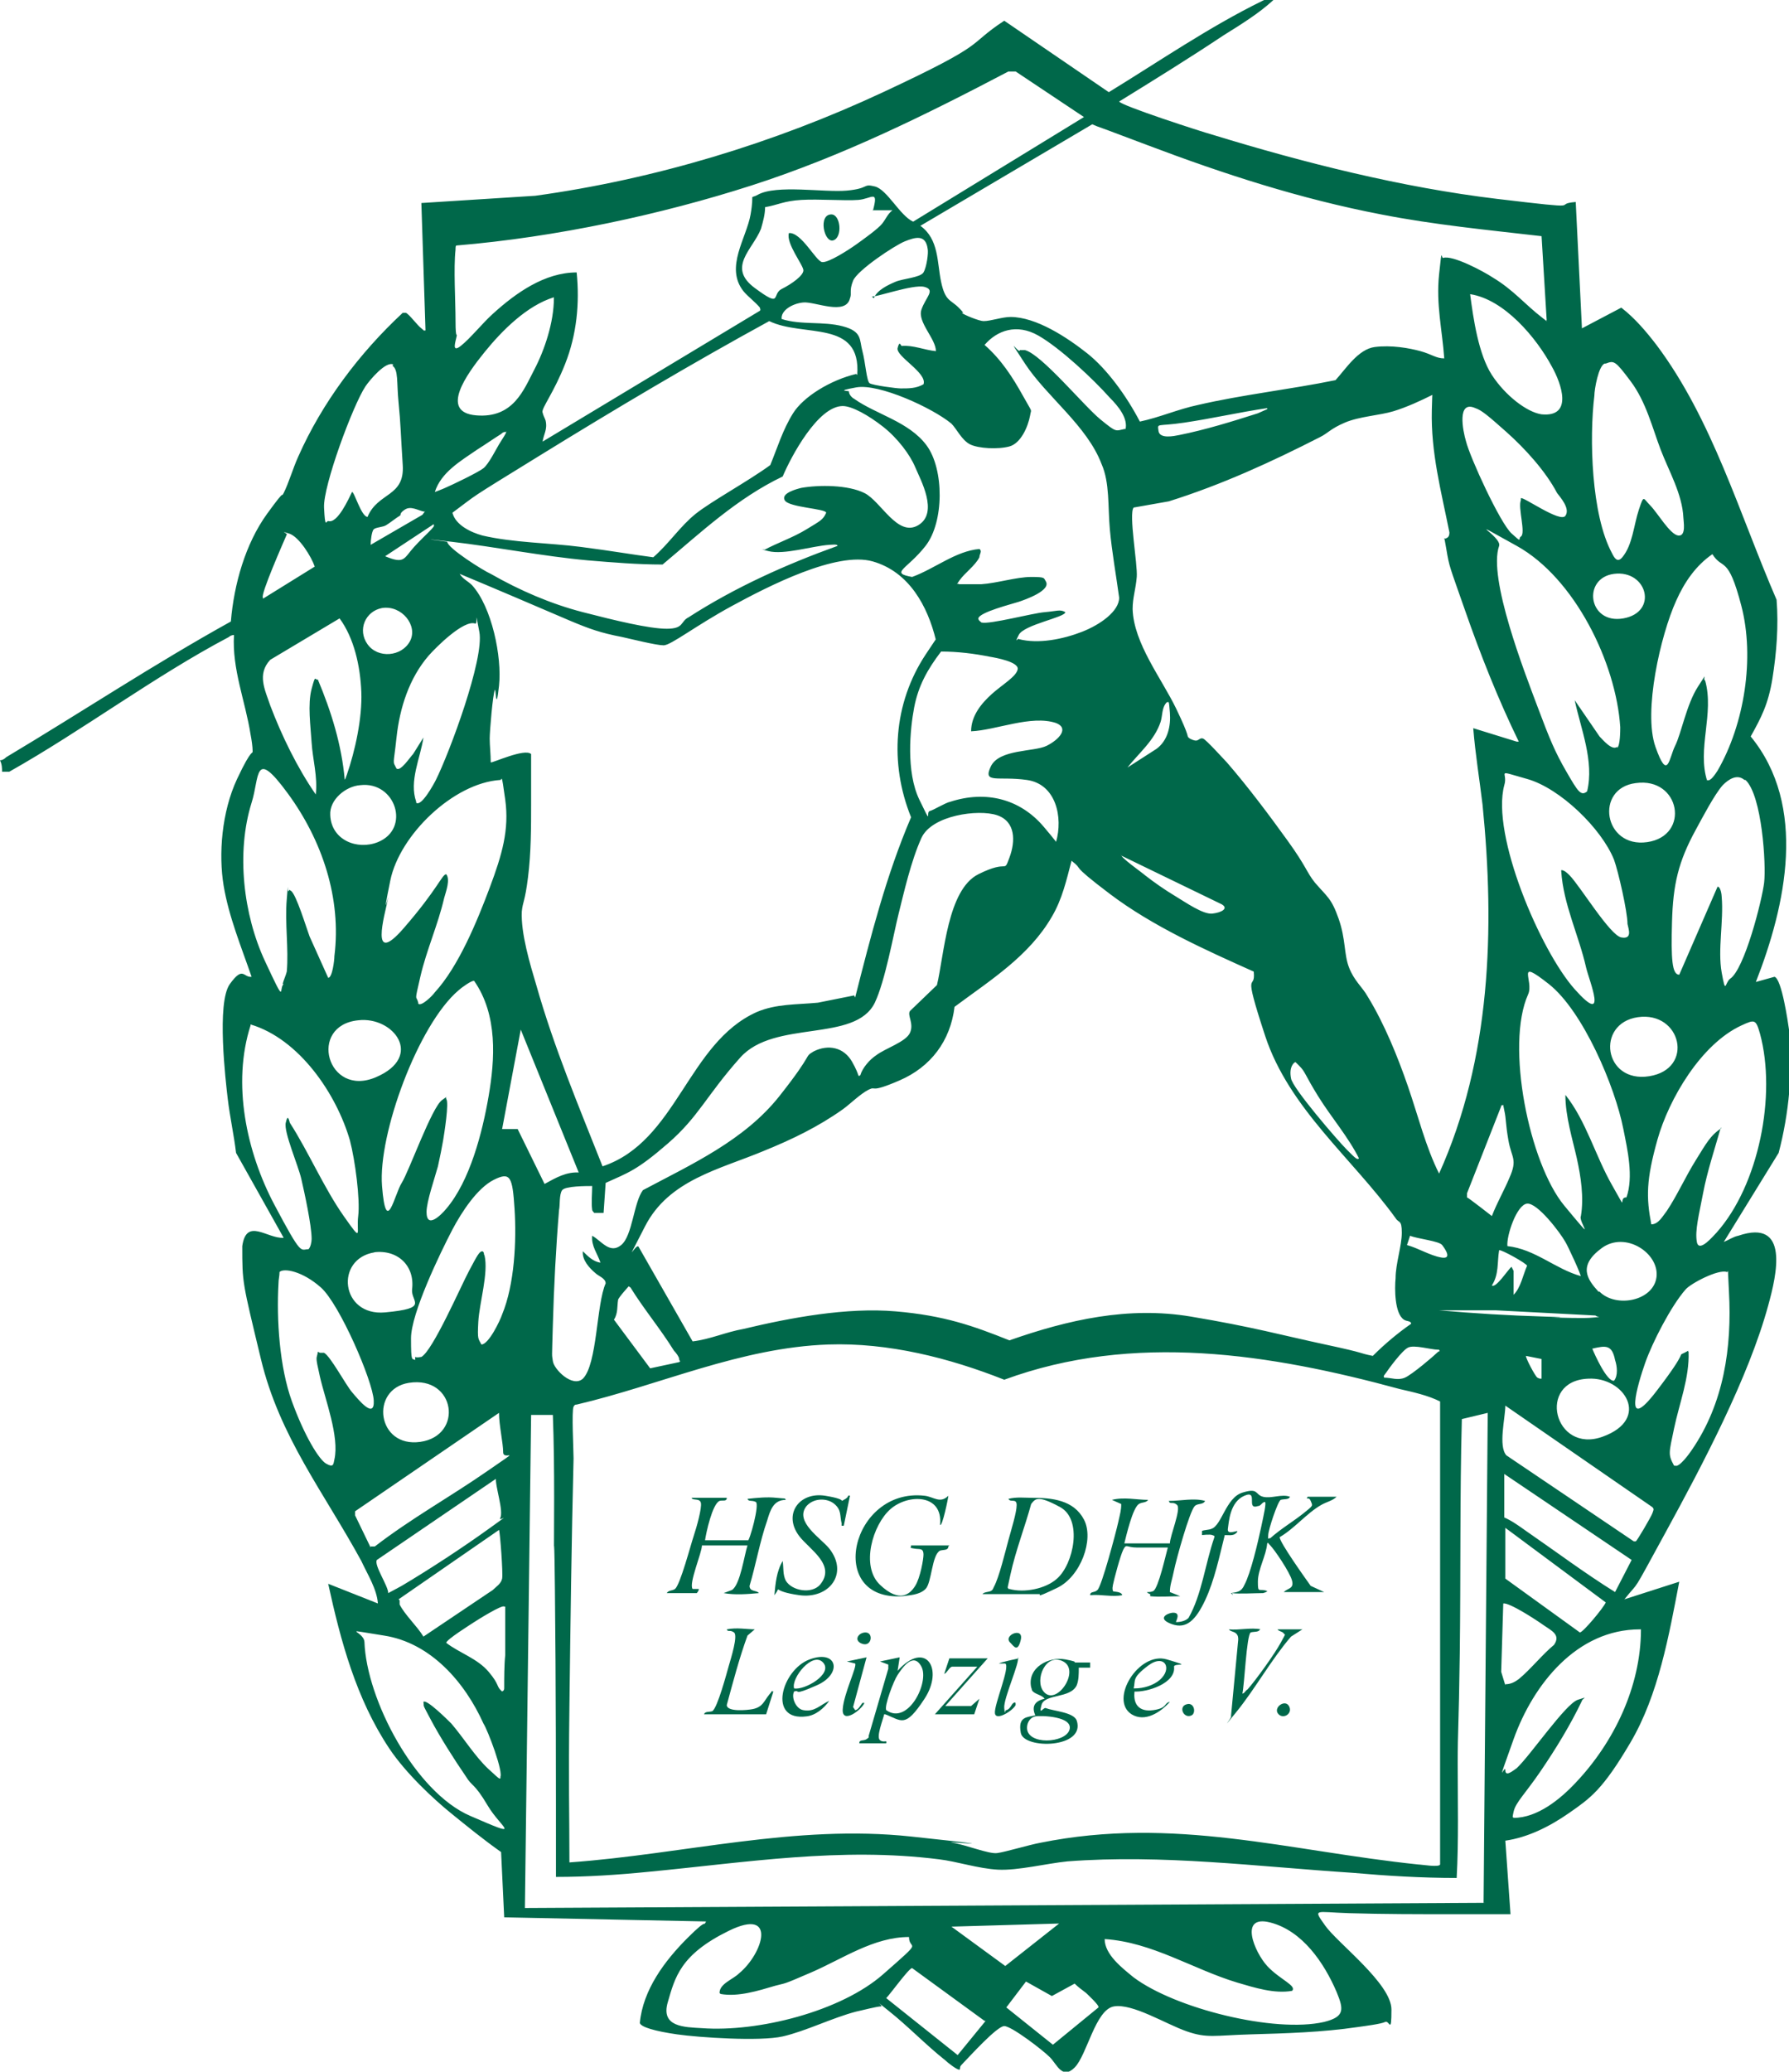 <?xml version="1.0" encoding="UTF-8"?>
<svg xmlns="http://www.w3.org/2000/svg" id="Ebene_1" version="1.1" viewBox="0 0 172.8 200">
  <!-- Generator: Adobe Illustrator 29.0.0, SVG Export Plug-In . SVG Version: 2.1.0 Build 186)  -->
  <defs>
    <style>
      .st0 {
        fill: #00684a;
      }
    </style>
  </defs>
  <path class="st0" d="M123,0c-1.4,1.3-3.2,2.4-4.8,3.4-3.3,2.2-6.7,4.3-10.1,6.4.2.4,7.9,2.9,9,3.2,8.8,2.7,18.3,5.1,27.5,6.2s5.1.5,7.6.3l.6,12.2,3.8-2c1.3,1,2.4,2.3,3.4,3.6,5.4,7.2,8,16.3,11.6,24.6.2,2.5,0,5.1-.4,7.6s-1.1,3.8-2.1,5.6c5.5,6.7,3.4,16.3.5,23.7l1.8-.5c.7.2,1.3,4.4,1.4,5.1.4,3.9,0,8.1-1,11.9l-5.3,8.6c.5-.2.9-.5,1.4-.6,5-1.7,3.7,3.8,2.9,6.7-1.9,7-6.4,15.5-9.9,21.9s-2.4,4.5-4,6.5l5.3-1.7c-1,5.2-2,10.9-4.7,15.5s-3.9,5.4-5.9,6.8-4.1,2.4-6.2,2.7l.5,7.1c-1.9,0-3.7,0-5.6,0-3.3,0-6.7,0-10-.1s-3.5-.5-2.3,1.2,6.4,5.6,6.4,8.1-.2,1-.6,1.2-2,.4-2.7.5c-3.4.5-6.8.6-10.3.7s-4.2.4-6.2-.3-5.2-2.7-7-2.4-2.6,4.7-3.8,5.9-1.7-.3-2.4-1-3.7-3-4.4-3-3.4,3-3.9,3.5-.3.4-.4.7c-.2.1-1.2-.7-1.4-.9-1.9-1.5-3.6-3.3-5.5-4.8s-.4-.4-.7-.4c-.4,0-1.9.4-2.4.5-2.3.6-4.9,1.9-7.1,2.4s-8.1.1-10.2-.2-3.5-.7-3.6-1.1c.3-3.2,2.4-6,4.6-8.2s1.4-.9,1.8-1.6l-19.5-.4-.3-6.3c-1.7-1.2-3.3-2.5-4.9-3.8s-4.3-3.8-5.9-6.2c-3.2-4.8-4.7-10.4-5.9-15.9l4.8,1.9c-.1-1.4-1-2.8-1.6-4.1-3.6-6.6-7.9-12-9.7-19.5s-1.8-7.3-1.8-10.9c.4-2.8,2.4-.7,4-.8l-4.6-8.2c-.2-1.7-.6-3.5-.8-5.2s-1.1-9.3.2-11.1,1.3-.6,2.1-.7c-1-2.9-2.2-5.8-2.7-8.8s-.2-7.1,1.3-10.3,1.5-2.3,1.5-2.7-.1-1.1-.2-1.6c-.5-3.2-1.8-6.3-1.6-9.6-.2,0-.4.1-.5.2-7.2,3.8-14.1,9-21.2,13H.2c0-.3,0-.7-.2-1.1.2,0,.4-.1.6-.3,7.2-4.3,14.3-9,21.7-13.1.3-3.6,1.4-7.5,3.5-10.4s1.2-1.3,1.6-2c.5-1,.9-2.4,1.4-3.5,2.3-5.2,5.9-10,10.1-13.9.1,0,.2,0,.3,0,.3.1,1.1,1.2,1.5,1.5s.1.2.4.2l-.4-12.3,11-.7c11.6-1.6,23.1-5.1,33.6-10s7.9-4.4,11.7-6.9l10.1,6.9c4.9-3,9.7-6.3,14.8-8.8s.6-.3,1-.4ZM52.3,42.7l21.1-12.7c.1-.1,0-.2,0-.3-.4-.5-1.2-1.1-1.6-1.6-1.8-2.3.3-5.1.7-7.4s-.2-1.4.7-1.9c1.8-1,6.4-.2,8.6-.4s1.5-.7,2.7-.4,2.4,2.8,3.7,3.4l16.5-10.1-6.6-4.4h-.7c-8,4.2-16.1,8.2-24.8,11s-18.9,5-28.5,5.8c-.1,0-.1.2-.1.4-.2,1.8,0,4.9,0,6.9s.2,1,.1,1.5-.5,1.6.4.9,2.1-2.2,3.1-3.1c2.2-2,5-4,8.1-4,.3,3,0,6-1.1,8.8s-2.3,4.3-2.2,4.7.2.5.3.8c.2.9-.2,1.3-.3,2.1ZM149.4,31l-.5-8.2c-5.2-.6-10.4-1.1-15.5-2.1-7.8-1.5-15.2-3.9-22.6-6.7s-3.6-1.3-5.3-2l-16.6,9.8c1.8,1.3,1.6,3.5,2,5.4s.9,1.7,1.7,2.5.2.4.3.5c.2.2,1.7.8,2.1.8.7,0,1.8-.4,2.6-.4,2.5,0,5.5,2,7.4,3.5s3.8,4.1,5.1,6.6c1.9-.4,3.7-1.2,5.6-1.6,4.3-1,8.9-1.5,13.3-2.4,1-1.1,2.2-3,3.8-3.2s3.3.1,4.4.4,1.5.7,2.3.7c-.2-2.8-.8-5.2-.5-8.1s.2-1.5.4-1.6c.9-.3,3.9,1.3,4.8,1.9,2,1.2,3.1,2.6,4.8,3.9s.1.2.4.2ZM84.3,20.4c.6-2.2-.1-1.2-1.4-1.1s-3.8-.1-5.5,0-2.3.5-3.5.7c0,.7-.2,1.4-.4,2.1-.8,2-3.3,3.7-.6,5.7s1.6.6,2.6.1,2.1-1.3,2.1-1.8-1.7-2.6-1.4-3.6c1.2-.1,2.6,2.7,3.2,2.8s2.6-1.2,3.3-1.7,2.1-1.5,2.5-2,.5-.9,1-1.3h-1.9ZM84.4,28.8c.3-.8,1.4-1.3,2.1-1.6s2.4-.4,2.7-.9.5-1.9.4-2.3c-.2-1.4-1.2-1.1-2.2-.7s-4.6,2.8-5,3.8-.1,1.2-.3,1.7c-.4,1.7-3.4.3-4.5.4s-2.2.8-2.1,1.6c1.9.6,4,.2,5.9.7s1.6,1.3,1.9,2.4.4,2.9.7,3.1,2.6.5,3,.5c.8,0,1.5,0,2.2-.4.4-1.1-2.7-2.7-2.5-3.5s.3-.2.4-.2c1.1-.1,2.2.4,3.3.5,0-1.2-1.8-2.8-1.4-4s1.4-1.9.3-2.2-4.9,1.1-5.1.9ZM142,28.4c.3,2.3.8,5.8,2.1,7.8s3.4,3.6,4.8,3.8c3.1.3,1.9-3,1-4.6-1.5-2.8-4.6-6.5-7.9-7ZM53.5,28.7c-2.6.8-5,3.2-6.7,5.3s-4.4,5.8-.8,6.1,4.6-2.5,5.6-4.4,1.9-4.6,1.9-6.9ZM82.8,36.2c.4-5.4-5.2-3.6-8.5-5.2-7.5,4.1-14.9,8.5-22.2,13s-5.7,3.5-8.4,5.5c.3,1.2,1.8,1.9,2.9,2.2,3,.7,6.4.7,9.5,1.1s4.7.7,7,1c1.5-1.3,2.6-3,4.1-4.2s5-3.1,7.2-4.7c.7-1.7,1.2-3.4,2.2-5s3.6-3.2,6.1-3.8ZM108.7,41.5c.3-1.1-.7-2.3-1.5-3.1-1.6-1.8-4.8-4.8-6.9-6s-4-.5-5.2.9c1.6,1.4,2.7,3.1,3.7,4.9s.8,1.2.7,1.9c-.2,1.1-.9,2.7-2,3s-3,.2-3.8-.2-1.3-1.5-1.8-2c-1.8-1.5-7-3.9-9.2-3.5s-.6.3-.7.4c0,.3.3.6.5.7,2.1,1.5,5.3,2.2,7,4.5s1.7,7.4-.1,9.7-3.5,2.6-1.3,3c2.2-.8,4.2-2.5,6.5-2.7.3.2,0,.5,0,.8-.4.8-1.4,1.5-1.9,2.2s-.1.2-.1.4c.7,0,1.4,0,2.2,0,1.5-.1,3.4-.7,4.8-.7s1.2.1,1.4.4c.6.9-2,1.8-2.6,2s-3.8,1-3.9,1.6c0,.2.2.3.3.4.8.2,4.9-.9,6.1-1s1.5-.3,2,0c0,.5-4,1.2-4.5,2.2s0,.2,0,.4c1.9.5,4.3,0,6.1-.7s3.6-2,3.6-3.3c-.3-2.2-.7-4.4-.9-6.6s0-4.5-.8-6.3c-1.4-3.7-5.3-6.5-7.4-9.7s-.5-.8-.5-1.3c.2,0,.3,0,.5,0,1.6.4,5.7,5.4,7.3,6.7s1.4,1.1,2.4.9ZM155,35.1c-.6.2-1,2.5-1,3.1-.5,4.1-.3,11.5,1.7,15.2.2.4.5,1,1,.4,1-1.2,1.1-3.1,1.6-4.6s.4-1.1,1.1-.4,1.9,2.8,2.7,2.9.5-1.4.5-1.7c-.1-2.3-1.4-4.5-2.2-6.6s-1.4-4.6-2.9-6.6-1.6-2-2.4-1.7ZM38,35.2c-.7-.4-2.3,1.5-2.7,2.1-1.2,1.8-4.1,9.6-4,11.7s.2,1.3.4,1.3c.9.3,2-2.2,2.3-2.8.2-.1.9,2.4,1.5,2.4,1-2.4,3.6-1.9,3.4-5s-.2-4-.4-6,0-3.2-.6-3.6ZM146.7,71.6c-2-4.1-3.7-8.4-5.2-12.7s-1.5-4.1-1.8-5.9-.2-.8-.2-.9c0-.2.5,0,.5-.7-.8-4-1.8-7.7-1.7-11.8s.2-1,.1-1.5c-1.2.6-2.5,1.2-3.8,1.6s-3.3.5-4.7,1.1-1.6,1-2.4,1.4c-4.7,2.4-9.5,4.6-14.6,6.2l-3.4.6c-.5.6.4,5.5.3,6.7s-.4,2-.4,3.1c.1,3.3,2.8,6.7,4.2,9.6s1,2.6,1.2,2.8.6.3.7.3c.3,0,.4-.3.7-.2s2,2,2.3,2.3c2,2.3,4.1,5.1,5.9,7.6s1.8,3,2.6,4c1.2,1.4,1.6,1.5,2.3,3.5s.5,3.4,1,4.7,1.3,1.9,1.8,2.8c1.6,2.6,2.9,5.8,3.9,8.7s1.7,5.8,3,8.4c5-11.1,5.4-23.6,4.2-35.6-.3-2.5-.7-4.9-.9-7.4l4.2,1.3ZM146.9,48.1c.2-.2,3.8,2.4,4.3,1.7s-.5-1.8-.8-2.2c-1.1-2.1-3.1-4.3-4.9-5.9s-2.4-2.1-3-2.3c-1.8-.8-1.2,2.2-.9,3.2.4,1.6,3.3,7.9,4.4,8.9s.6.5.9.3c.5-.3-.3-2.8,0-3.5ZM73.8,53.1c1.3-.7,2.8-1.2,4.1-2s1.6-.9,1.9-1.6c0-.4-3.6-.5-4-1.2s1.2-1.1,1.6-1.2c1.7-.3,4.5-.3,6.1.5s3.2,4.3,5.2,3.1.2-4.4-.3-5.6-1.7-2.8-3.1-3.9-3-2-3.9-2c-2.4,0-5,4.9-5.8,6.8-4.4,2.1-7.9,5.4-11.6,8.5-2.4,0-4.8-.2-7.2-.4-4.4-.4-8.9-1.3-13.2-1.8s-.4,0-.4,0c0,.6,3.5,2.8,4.2,3.1,2.8,1.6,5.8,2.9,8.9,3.7s6.4,1.6,8.1,1.6,1.3-.7,2.1-1.1c4.5-2.9,9.4-5.1,14.4-6.9,0-.2-.6-.1-.8-.1-1.6.1-4.4,1-5.9.6s-.3,0-.3-.2ZM122.4,39.4c-2.7.4-5.3,1-8,1.4s-2.6,0-2.5.8,1.5.5,2,.4c2.5-.5,5.1-1.3,7.6-2.1l.9-.4ZM48.9,41.7c-.2,0-.3,0-.5.2-.8.5-1.5,1-2.3,1.5-1.6,1.1-3.5,2.2-4.1,4.1,0,0,.8-.3,1-.4.7-.3,3.2-1.5,3.7-1.9s1.2-1.8,1.5-2.3.8-1.2.7-1.3ZM41,49.4c-.6-.1-1.3-.6-1.9-.2s-.3.5-.5.6-1.1.8-1.3.9c-.3.2-1,.2-1.2.4s-.3,1.1-.3,1.5l5-2.9.3-.4ZM41.9,50.6l-4.7,3.1c1.9.8,1.8.2,2.8-.9s2.1-2,1.9-2.1ZM25.4,57.8l5-3.1c-.3-.9-1.5-2.9-2.5-3.2s-.1,0-.2.1c-.3.7-2.6,5.9-2.3,6.1ZM156.2,72.2c.3-.2.3-1.7.3-2-.4-6.2-4.4-14.4-10-17.5s-1.4-.9-1.7,0c-1.1,3.1,2.5,12.3,3.7,15.5s1.7,4.4,2.8,6.3,1.4,2.4,2,1.9c.7-2.9-.6-6-1.2-8.8l2.4,3.5c.3.3,1.2,1.4,1.7,1ZM164.9,75.3c.3.2.8-.6,1-.9,2.6-4.5,3.6-10.9,2.3-15.9s-1.8-3.4-2.8-5c-1.6,1.1-2.7,2.7-3.5,4.5-1.5,3.3-3.2,10.7-2,14.1s1.3,1.1,1.9-.1,1.1-4,2.2-5.7.4-.7.7-.6c.9,3.2-.8,6.6.2,9.7ZM82.6,96.3c1.5-5.9,3-11.8,5.4-17.4-2.1-5.2-1.7-11,1.4-15.7s1-1.1,1-1.4c-.8-3.3-2.6-6.6-6.1-7.6s-10.1,2.4-13.6,4.3-5.9,3.8-6.6,3.8-3.1-.6-4-.8c-2.1-.4-3.2-.8-5.1-1.6-3.5-1.5-7-3-10.6-4.5.3.5.8.7,1.2,1.1,1.9,2.1,2.9,6.9,2.6,9.7s-.3.2-.4.4c-.2.4-.5,4-.5,4.7s.1,1.5.1,2.3c.1.1,3.3-1.4,3.9-.8v4.7c0,2.4,0,4.8-.3,7.2s-.5,2.3-.6,3.3c-.1,2.1.8,5.1,1.4,7.1,1.7,6,4.1,11.7,6.4,17.5,7.2-2.4,8.2-11.9,14.9-14.9,1.9-.8,3.8-.7,5.9-.9l3.5-.7ZM155.9,55.4c-3.1.4-2.5,4.9.9,4.3s2.3-4.7-.9-4.3ZM36.9,58.7c-1.6.3-2.4,2.1-1.4,3.5s3.3,1.2,4.1-.3-.8-3.5-2.7-3.2ZM33.2,75.3c.2,0,.2-.3.3-.5.8-2.3,1.5-5.5,1.4-8s-.7-5.2-2.1-7.1l-6.7,4c-1.3,1.4-.5,2.9,0,4.4,1.1,2.9,2.6,6,4.4,8.6.2-1.7-.3-3.4-.4-5s-.4-3.7,0-5.2.3-.8.6-.9c1.3,3.1,2.3,6.3,2.6,9.7ZM40.2,77.5c.5.4,1.7-1.8,1.9-2.2,1.3-2.6,4.7-11.7,4.2-14.3s-.1-.7-.4-.8c-1.1-.4-3.8,2.3-4.5,3.1-1.9,2.2-2.8,5.1-3.1,7.9s-.4,2.2,0,3c.4.3,1.3-1.1,1.6-1.4l1-1.6c-.3,2-1.4,4.2-.7,6.2ZM93.8,70.6c0-1.5,1-2.7,2-3.6s2.4-1.7,2.5-2.4-2.1-1.1-2.7-1.2c-1.5-.3-3.1-.5-4.7-.5-1.3,1.7-2.2,3.3-2.6,5.4s-.8,6.2.5,8.9.6,1.2,1,1.1,1.5-.8,2-.9c3.4-1.1,6.7-.3,9,2.4s1.1,1.6,1.2,1.5c.7-2.4,0-5.6-2.8-6s-4.3.4-3.5-1.3,4.2-1.4,5.4-2,2.2-1.7.9-2.2c-2.4-.8-5.8.7-8.2.8ZM108.9,74.1l2.8-1.8c1.1-.8,1.4-2.2,1.3-3.5s-.1-1-.3-1c-.5.5-.4,1.3-.6,1.9-.6,1.8-2.1,3-3.2,4.4ZM150.8,84c.3,0,.6.3.8.5,1,1,3.9,5.8,5,6s.7-.8.6-1.3c0-1.2-.9-5.1-1.3-6.2-1.2-3-5.2-6.9-8.4-7.8s-1.8-.7-2.2.6c-1.3,4.8,3.5,16,6.8,19.7s1.4-.8,1.1-2.1c-.7-3.1-2.2-6.1-2.4-9.3ZM168.5,75.3c-.7-.6-1.5-.1-2.1.5-.8.9-2,3.2-2.6,4.3-1.7,3.1-2.2,5.3-2.3,8.9s0,5.1.7,5.1l3.7-8.5c.3,0,.4.8.4,1,.2,2.3-.4,5.1,0,7.3s.3,1,.8.6c1.4-.9,3.1-7.6,3.3-9.3s-.2-8.4-1.8-9.9ZM27.3,95c.1-.4.3-.8.4-1.2.2-2.2-.2-4.7,0-7s0-.5.2-.8c.1-.2.1,0,.2,0,.5.3,1.5,3.6,1.8,4.4l1.8,4c.4,0,.6-1.7.6-2.1.7-5.6-1.2-11.2-4.5-15.7s-2.7-1.6-3.5.9c-1.5,4.8-.8,10.8,1.3,15.3s1.3,2.6,1.8,2.2ZM40.4,96.9c.3.3,1.4-.8,1.6-1.1,2.3-2.5,4.1-6.9,5.3-10.1s1.9-5.6,1.5-8.5-.3-1.8-.5-1.9c-4.5.3-9.7,5.3-10.6,9.7s-.1,1.2-.2,1.7c-.4,1.8-1.8,6.7,1.5,2.9s3.7-5.2,4.1-5.2c.4.5,0,1.6-.2,2.3-.6,2.6-1.7,5-2.3,7.6s-.4,1.7-.2,2.5ZM158,75.6c-4,.5-3.1,6.3,1.1,5.7s3.2-6.3-1.1-5.7ZM34.8,75.8c-1.4.1-3,1.4-2.9,2.9.1,2.4,2.6,3.4,4.6,2.6,3.2-1.3,1.7-5.9-1.7-5.5ZM57.2,116.8c-.1-.7,0-1.6,0-2.3-.6,0-2.6,0-2.9.4s-.2,1.5-.3,1.9c-.3,3.6-.5,7.5-.6,11.1s-.1,2.7,0,3.5,1.9,2.6,2.9,1.7c1.4-1.4,1.3-7.2,2.2-9.2,0-.5-.7-.7-1-1-.6-.5-1.3-1.3-1.2-2.1.5.5,1,1,1.7,1.1-.3-.9-.9-1.6-.8-2.6.9.5,1.7,1.8,2.8.9s1.2-4.1,2.1-5.3c4.7-2.5,9.8-4.8,13.2-9.1s2.3-3.7,3.3-4.3c1.4-.7,2.9-.4,3.7,1s.5,1.5.8,1.3c.2-.7.9-1.5,1.5-1.9.9-.7,2.9-1.3,3.3-2.2s-.3-1.7,0-2.1l2.6-2.5c.7-2.9,1-9.2,4-10.7s2.4,0,3-1.6.6-3.5-1.2-4.1-6.3,0-7.3,2.2-1.7,5.3-2.2,7.3-1.3,6.5-2.3,8.6c-1.9,3.9-9.7,1.6-13,5.3s-4,5.7-7,8.3-3.8,2.8-6,3.8l-.2,2.9h-.9c0,0-.2-.2-.2-.3ZM108.3,82.5c-.2.2,2.1,1.8,2.3,2,.9.7,1.9,1.4,2.9,2s2.7,1.8,3.6,1.7,1.6-.5.9-.9l-9.7-4.7ZM121.1,93.8c-4.7-2.1-9.8-4.4-13.9-7.5s-2.4-2.2-3.7-3.2c-.5,1.9-.9,3.7-1.9,5.4-2.2,3.8-5.9,6.1-9.4,8.7-.4,3.3-2.3,5.8-5.3,7.1s-2.2.5-3,.9-1.8,1.4-2.5,1.9c-2.4,1.7-4.9,2.9-7.6,4-4.3,1.8-9.2,2.8-11.5,7.3s-.8,1.4-.6,2l5.2,9.1c1.7-.2,3.2-.9,4.9-1.2,4.6-1.1,10-2.1,14.7-1.7s7.5,1.4,11,2.8c5.7-2,11.5-3.3,17.5-2.3s8.8,1.8,13,2.7,3.1.8,4.6,1.1c1.1-1.1,2.4-2.2,3.7-3.1,0-.3-.4-.2-.7-.4-.9-.6-.9-3-.8-4,0-1.4.6-3.1.6-4.4s-.3-.9-.6-1.4c-4.2-5.8-10.3-10.6-12.6-17.6s-.9-4.1-1.1-6.2ZM157.1,115.6c.7-2,.1-4.6-.3-6.6-.8-4.1-3.9-11.4-7.2-14s-1.4-.3-2,1c-2.2,4.9.1,16.3,3.5,20.4s1.3,1.5,1.6,1c.3-1.8,0-3.8-.4-5.6s-1.1-4-1.1-6.1c2,2.5,2.9,5.9,4.5,8.7s.6,1.3,1.3,1.2ZM43.1,106.1c.3.3-.2,3.4-.3,4s-.3,1.6-.5,2.5c-.3,1.1-1.1,3.4-1.1,4.4,0,1.7,1.4.3,1.9-.3,2.3-2.7,3.5-7.4,4.1-10.9s.9-7.8-1.4-11.1c-.2-.1-1.3.7-1.5.9-3.9,3.3-7.8,13.9-7.4,18.9s1.2.8,1.9-.3,2.9-7.3,3.9-8,.2-.2.4-.2ZM158.2,98.2c-4.1.6-3.3,6.4,1.1,5.7s3.1-6.3-1.1-5.7ZM34.6,98.5c-4.9.5-3,7.5,1.7,5.5s1.7-5.9-1.7-5.5ZM166.2,108.9c-.6,2.1-1.3,4.2-1.7,6.3s-.8,3.6-.6,4.7,1.6-.6,1.9-.9c4.1-4.6,5.8-13.3,4.2-19.2-.4-1.4-.5-1.4-1.8-.8-3.9,1.8-7,7.1-8.1,11s-1.1,5.6-.6,8.2c.7,0,1.1-.8,1.5-1.3,1-1.5,1.8-3.3,2.8-4.9s1.4-2.4,2.5-3.1ZM24.2,99c-1.8,5.6-.4,12.2,2.3,17.3s2.5,4.3,3.3,4.3c.2-.2.3-.7.3-1,0-1.3-.7-4.5-1-5.8s-1.7-4.5-1.5-5.4.3-.3.4,0c1.8,2.8,3.3,6.3,5.2,9s1.2,1.6,1.4,0-.3-5.4-.8-7.3c-1.3-4.5-4.9-9.8-9.6-11.2ZM55.9,113.2l-5.6-13.8-1.8,9.6h1.5s2.6,5.3,2.6,5.3c1.1-.6,2.1-1.2,3.4-1.1ZM131.3,111.9c-1.1-2.2-2.7-4-4-6.1s-1.2-2.3-1.8-2.9-.3-.3-.5-.3c-.4.4-.4,1-.3,1.5.1.9,4.5,6,5.4,6.9s1,1,1.2.8ZM145,106.8l-3.3,8.4v.4c.1,0,2.4,1.8,2.4,1.8.5-1.3,1.2-2.5,1.7-3.7.8-1.8.2-1.9-.1-3.6s-.2-2-.4-2.9,0-.4-.3-.5ZM40.1,131c.2.1.5,0,.6,0,1.1-.6,3.8-6.8,4.6-8.3s1-1.9,1.3-1.9c.2.1.1.3.2.4.4,1.7-.5,4.6-.6,6.4s0,1.6.3,2.2c.7,0,1.8-2.3,2-2.9,1.2-2.9,1.4-7.1,1.2-10.2s-.4-3.6-2-2.8-3.1,3.1-4,4.8c-1.2,2.3-4,8.1-4,10.5s.1,1.9.4,2.1ZM152.7,123.3c.1-.1-1.3-3.1-1.5-3.4-.5-.9-2.7-3.8-3.7-3.7s-2,3.1-1.9,4.1c2.7.3,4.6,2.2,7.1,2.9ZM135.9,120.2c1.1.3,2.2,1,3.3,1.2s.4-.8.1-1.2-2.4-.6-3.1-.9l-.3.9ZM154.5,124.7c1.6,1.6,5.2.9,5.5-1.4s-3-4.5-5.3-2.8-1.4,3-.3,4.2ZM146.2,125c.7-.7.9-1.9,1.3-2.8,0-.2-2.5-1.6-2.7-1.5-.2,1.2,0,2.3-.7,3.4.4.3,1.6-1.6,1.9-1.8,0,0,.2.4.2.4v2.2ZM36.2,120.9c-3.9.6-3.3,6.2,1,5.8s2.5-1,2.6-2.2c.3-2.3-1.4-3.9-3.7-3.6ZM161.8,141.5c.4.2,1.4-1.2,1.6-1.5,3.1-4.5,3.9-9.9,3.6-15.3s.2-1.8-.2-1.9c-.8-.3-3.5,1.1-4,1.7-1.4,1.6-3.2,5.1-3.9,7.1s-2.2,7,1.1,2.7,1.9-3.3,2.7-3.7.2-.2.4-.1c.1,2.5-.9,5-1.4,7.4s-.6,2.5,0,3.6ZM30.9,130.6c.2,0,.3,0,.4,0,.6.3,2.1,3.1,2.7,3.8s2.2,2.7,2.1.8-3.3-9.3-5.1-10.9-3.6-1.9-4-1.5c0,.4-.1.7-.1,1.1-.2,3.5.1,8.1,1.3,11.4s2.6,5.6,3.3,6,.7.1.8-.4c.5-2.2-.9-5.8-1.4-8s-.3-1.6-.2-2.4ZM60.8,124.1c0,0-1.1,1.2-1.1,1.4-.1.6,0,1.3-.4,1.9l3.5,4.7,2.8-.6c.2-.1,0-.1,0-.3,0-.2-.3-.6-.5-.8-1.3-2.1-2.9-4-4.2-6.1l-.3-.2ZM154.1,127l-9.6-.5h-5.5c3.4.3,6.7.5,10.1.6s.5.1.7.1c1.2,0,3.1.1,4.1,0s.4,0,.2-.2ZM139.1,180v-44.7c-1.2-.6-2.6-.9-3.9-1.2-12.5-3.4-25.7-5.5-38.2-.9-5.3-2.1-11.2-3.6-17-3.4-8.5.3-16.2,3.9-24.3,5.8-.1,0-.2,0-.3.2-.2.4,0,4.2,0,5-.2,8-.3,16-.4,23.9s0,10,0,15.1c11.1-.8,21.8-3.7,33-2.5s2.7.4,4,.6,3.5,1.1,4.3,1,3.1-.8,4.2-1c12.9-2.6,24,.8,36.5,2.1.3,0,2,.3,2.1,0ZM153.8,130.2c.2.5,1.4,3.2,2.1,3.1.4-.5.3-1.4.1-2-.3-1.5-.9-1.4-2.2-1.1ZM138.9,130.3c-.7,0-2.3-.5-2.9-.2s-1.9,2.1-2.1,2.4-.3.3-.2.5c.7,0,1.3.3,2,0s2.8-2.1,3.1-2.4.3,0,.2-.3ZM148.9,133.1v-1.9c0,0-1.5-.3-1.5-.3-.1.1.9,2,1.1,2.1s.2.1.4.1ZM153.4,133.1c-5,.2-3.3,7.3,1.4,5.6s2.1-5.8-1.4-5.6ZM39.5,133.5c-3.8.6-3.1,6.3,1.1,5.7s3.4-6.4-1.1-5.7ZM145.4,135.7c0,1.2-.7,3.9.1,4.8l12.3,8.3c0,0,.1,0,.2,0,.1,0,1.5-2.4,1.6-2.7s.2-.4,0-.6l-14.2-9.8ZM35.8,149.3h.4c3.5-2.7,7.3-4.8,10.9-7.3s1.5-.9,1.5-1.8-.4-2.6-.4-3.8l-13.9,9.5v.4c0,0,1.5,3.1,1.5,3.1ZM143.3,183.7l.4-47.3-2.5.6c-.2,7.5-.1,15.1-.2,22.6s-.2,7.2-.2,10.7.1,7.4-.1,11c-3.4,0-6.7-.2-10.1-.5-9.2-.6-18.3-1.8-27.5-1.1-2,.2-4.8.9-6.7.8s-4-.8-5.7-1c-9.5-1.2-18.6.3-28,1.2-3,.3-6,.5-9,.5,0-9.2,0-18.5-.1-27.7s-.1-.6-.1-.9c0-5.3.1-10.7-.1-16h-2.1c0-.1-.6,47.6-.6,47.6l92.8-.5ZM145.3,146.5c.7.3,1.4.8,2.1,1.3,2.9,2,5.7,4.1,8.6,5.9l1.6-3.1-12.3-8.3v4.2ZM48,142.7l-11.6,7.9c-.3.5,1.1,2.5,1.1,3.2,0,0,1.1-.6,1.3-.7,2.7-1.6,5.9-3.7,8.4-5.5s1-.7,1.1-1c.4-.7-.5-3.1-.4-4ZM145.4,147.6v4.8l7.2,5.2c.3,0,2.3-2.4,2.5-2.9l-9.7-7.2ZM38.6,154.5c0,.1,0,.3,0,.4.5,1,1.7,2.1,2.3,3.1l6.7-4.5c.3-.3.8-.6.9-1.1s-.2-4.5-.3-4.7l-9.7,6.7ZM145.4,162.6c.5,0,.9-.2,1.3-.5,1.1-.9,2.3-2.4,3.4-3.3.7-1-.3-1.4-1-1.9s-3.3-2.2-3.9-2.1l-.2,6.6.4,1.3ZM48.7,155.1c-.2-.2-2.6,1.3-2.9,1.5s-2.7,1.7-2.7,2c1.3,1,3,1.5,4.1,2.8s.7,1.4,1.3,1.9c.2-.1.2-.2.2-.4,0-.8,0-2.2.1-3.1,0-1.6,0-3.1,0-4.7ZM158.4,157.3c-6.1,0-10.3,5.3-12.2,10.6s-.8,2.3-.8,3,.8,0,1.1-.2c1.3-1.2,4.7-6.2,5.9-6.6s.4-.1.4.1c-1.1,2.3-2.5,4.6-4,6.8s-2.4,3-2.6,3.9,0,.4,0,.6c2.3,0,4.5-1.8,6-3.4,3.7-3.9,6.3-9.3,6.3-14.8ZM48.3,171.6c.4-.4-1.2-4.6-1.6-5.2-1.8-4-5.1-7.8-9.6-8.5s-2-.5-1.9.6c.2,5.6,4.9,14.5,10.2,16.8s3,1.2,1.7-1-1.5-1.8-2.1-2.8c-1.1-1.6-2.5-3.8-3.4-5.5s-.6-1.1-.7-1.7c.3-.3,2.4,1.8,2.7,2.1,1.2,1.4,2.3,3.2,3.6,4.4s1,.9,1.2.8ZM106.7,187.2c0,1.5,1.7,2.8,2.8,3.7,4,3,13.6,5.4,18.4,4.3,2-.5,1.9-1.2,1.2-2.9-1.2-2.8-3.3-5.9-6.4-6.7s-1.5,2.9-.3,4.2,2.9,1.9,2.4,2.4c-1.7.3-3.6-.3-5.3-.8-4.3-1.3-8.2-3.9-12.8-4.2ZM69.5,192.4c0-.9,1.3-1.3,1.9-1.9,2.3-1.9,3.7-6.4-1-4.1s-5.2,4.5-5.9,6.9,1.6,2.4,3.3,2.5c5.4.4,13.4-1.6,17.5-5.2s2.5-2.2,2.5-3.6c-3.4,0-6.4,2.1-9.4,3.4s-2.4,1-3.5,1.3c-1.7.5-3.6,1.1-5.3.8ZM102.3,185.7l-10.4.3,5.2,3.8,5.2-4.1ZM95.1,195.1l-7-5.1c-.3,0-2.1,2.5-2.5,2.9l6.9,5.5,2.7-3.3ZM106.1,193.8c.1-.2-1-1.2-1.2-1.4-.4-.3-.8-.6-1.1-.9l-2.2,1.2-2.5-1.4-1.9,2.5,4.5,3.6,4.4-3.6Z"></path>
  <path class="st0" d="M119.1,154s-.2-.2-.2-.2c.6-.1,1-.1,1.3-.8.6-1.1,1.3-4.1,1.6-5.5s.5-2.3.4-2.5c-.3,0-.4.4-.7.4-1.2.4.1-1.6-1.3-1s-1.5,2.5-1.6,3.2,1.1,0,.9.3c-.3.4-.7.3-1.2.3-.5,2-1,4.4-1.9,6.3s-1.8,2.8-3.2,2.3-.6-1,0-1.1c1-.1.3.9.4.9.4,0,.9-.1,1.2-.4,1.3-2.3,1.6-5.2,2.5-7.8,0-.2,0-.1-.2-.2s-1,0-1,0v-.4c.2-.1.7-.1.9-.2,1-.3,1.4-3,3-3.5s1.2.2,2,.4,1.8-.3,2.6,0c-.1.3-.6.2-.9.3-.3.2-1.2,2.9-1.2,3.4s-.1.3.2.3c1-.9,2.2-1.6,3.2-2.4s.9-.7.7-1.2-.5,0-.3-.4h2.8c-.4.4-1,.5-1.5.8-1.4.8-2.6,2.3-4,3.1,0,.5,2.5,4,3,4.7l1.3.6h-3.9c.4-.4,1-.3.8-1.1s-1.7-3-2.1-3.4-.1-.3-.3-.2c-.1,1.2-.9,2.5-.9,3.7s.1.6.9.9c0,.1-.4.2-.4.2-.7,0-2.4.1-3,0Z"></path>
  <path class="st0" d="M72.2,148.8c.2,0,1.2-3.6.8-3.8s-.7,0-.8-.3c.9-.1,1.9-.2,2.8-.1s.8,0,.9.2c-1.2,0-1.5,1-1.8,2-.7,2-1.1,4.3-1.7,6.3,0,.6.7.4.9.7-1.1.1-2.3.2-3.4,0l.8-.3c.8-.5,1.2-3.4,1.5-4.3h-4.4c0,.7-1.3,3.7-.9,4.2h.6c0,.2-.2.4-.2.4h-2.9c.2-.3.5-.2.8-.4.5-.4,1.5-4.2,1.8-5.1s.8-2.7.7-3.2-.8-.2-.9-.5h3.4c0,.4-.4.2-.7.3-.7.3-1.3,3.1-1.4,3.8h4.2Z"></path>
  <path class="st0" d="M111.1,153.9s-.3-.1-.3-.2c.2,0,.4,0,.6-.1.5-.3,1.2-3.5,1.4-4.2-1,0-2,0-3,0s-1-.4-1.3.2-.9,2.9-1,3.4,0,.5,0,.6c0,.1.8,0,.9.4-1,.2-2-.1-3.1,0,0-.4.4-.2.7-.5.4-.3,1.8-5.6,2-6.5s.3-1.2.3-1.8l-.9-.4c1.2-.3,2.4,0,3.5,0-.2.3-.6.2-.9.4-.6.4-1.2,3-1.4,3.8h4.4c0-.7,1.1-3.3.7-3.7s-.7,0-.8-.4c1.2,0,2.4-.3,3.5,0-.2.4-.7.2-1,.5-.5.5-1.8,5.2-2,6.2s-.4,1.4-.4,2.1l1,.4c-.9,0-2,.1-2.9,0Z"></path>
  <path class="st0" d="M94.9,153.9c.1-.2.6-.2.8-.3s.2-.2.3-.4c.5-.9,1.1-3.4,1.4-4.5s.8-2.7.8-3.4-.6-.2-.8-.6c.8-.2,1.5-.1,2.3-.1,1.9,0,4,.2,5,2.1s-.3,5.5-2.6,6.6-1.5.6-1.7.6h-5.4ZM97.5,153.4c1.4.4,3.5,0,4.6-1,1.6-1.4,2.5-5.7.3-6.9s-2.4-.8-2.8-.3c-.6,2.2-1.5,4.5-2,6.8s-.2.9-.2,1.4Z"></path>
  <path class="st0" d="M91.6,149.3c0,.4-.5.3-.8.4-.8.4-.8,3.1-1.4,3.7s-1.6.6-2.2.7c-7.5.5-5-10.5,2.1-9.7.9.1,1.5.8,2.3,0,0,.2-.6,3.1-.8,2.8.3-3-3.1-3-4.8-1.5s-2.9,5.5-1,7.3,2.9.9,3.4.1.8-2.6.8-3c0-.7-.4-.5-.9-.6s-.3,0-.3-.3h3.7Z"></path>
  <path class="st0" d="M82.1,144.4l-.6,2.9c-.3,0-.2,0-.2-.2-.2-.8,0-1.3-.7-1.9s-2-.6-2.7.2c-1.2,1.5,1.4,3.1,2.2,4.1,1.9,2.4,0,4.9-2.9,4.5s-1.6-1-2.4,0c.1-1.1.2-2.3.8-3.3.1.7,0,1.3.3,1.9.6,1,2.5,1.3,3.3.4,1.6-1.9-1-3.4-2-4.7-1.6-2.1,0-4.3,2.5-3.9s1.2.7,1.8.4.3-.5.6-.4Z"></path>
  <path class="st0" d="M105.3,160.4v.6c-.1,0-1.1,0-1.1,0,0,.6,0,1.2-.2,1.7-.6,1.3-3.1.8-3.4,1.9s.2.2.4.3c.8.3,2.7.4,3,1.2.9,2.7-5.1,2.8-5.4,1.2s.6-1.5,1.4-1.7c-.4-.9,0-1.4.9-1.6-.2-.3-.7-.4-1-.6s-.2-.3-.3-.5c-.4-1.9,1.7-3,3.3-2.7s.6.3.9.3,1.4,0,1.5,0ZM100.8,163.3c1.2,1.5,3.6-2,1.9-2.9s-2.8,1.8-1.9,2.9ZM100,165.7c-.5.1-.8.6-.8,1.1,0,1.7,3.7,1.5,4.1.2s-2.7-1.4-3.3-1.3Z"></path>
  <path class="st0" d="M83,168.3c0-.4.4-.2.7-.4s.2-.2.2-.3l1.9-6.5v-.4c0,0-.8-.3-.8-.3l1.9-.4-.2,1.3c2.7-3,4.5-.2,2.6,2.7s-2.2,2.1-3.8,1.5h-.1c-.1.5-.8,2.2-.4,2.5s.7-.1.6.3h-2.6ZM85.6,165.1c2.1,1.5,4.2-2.7,3.4-4.2s-1.9.2-2.3.8-1.3,3-1.1,3.4Z"></path>
  <path class="st0" d="M121.7,157.3c-.1.3-.6.2-.9.3-.4.3-.6,5.1-.8,5.9.2,0,.3-.3.5-.4.8-.9,2.6-3.4,3.2-4.5s.4-.7.3-.9-.5-.2-.6-.4h2.4c0,0-1.1.7-1.1.7-1.9,2.2-3.5,5.1-5.3,7.3s-.3.4-.5.4l.7-7.4c0-.2,0-.4-.2-.6-.2-.2-.6-.2-.7-.4,1,.1,2.1-.2,3.1,0Z"></path>
  <path class="st0" d="M72.9,157.3l-.7.6c-.8,2.2-1.4,4.5-2,6.7,0,.7,2,.5,2.5.4,1-.2,1.1-.8,1.6-1.4s.1-.3.4-.3l-.7,2.2h-6c.1-.3.5-.2.8-.3.5-.3,1.4-3.7,1.6-4.4s.9-2.9.5-3.2-.6,0-.7-.3c1-.2,1.9,0,2.8,0Z"></path>
  <path class="st0" d="M80.1,164.2c-.5.7-1.3,1.4-2.2,1.5-3.8.5-2.4-4.5.3-5.5s3.2,1.4.7,2.5-1.5.4-2.2.6c-.3.6.2,1.7.9,1.8,1.1.2,1.6-.5,2.5-.9ZM76.7,163c1,.2,3.8-1.4,2.8-2.5s-3.1,1.5-2.8,2.5Z"></path>
  <path class="st0" d="M109.6,163.2c-.2,1.3.4,2.1,1.8,1.9s1-.7,1.6-.8c-.9,1-2.4,2-3.7,1.2-2.2-1.4.7-6.1,3.4-5.3s.7.3.7.7c.2,1.6-2.6,2.5-3.9,2.4ZM109.6,163c.9,0,1.8-.3,2.4-.8,1.3-1.1.5-2.6-1.1-1.4s-1.2,1.4-1.4,2.2Z"></path>
  <path class="st0" d="M95.4,160.1l-4.1,4.6h2.5l.8-.7-.5,1.5h-3.8l4.1-4.6h-2.4c-.3,0-.5.6-.8.7l.5-1.5h3.7Z"></path>
  <path class="st0" d="M98.3,160c.3.3-1.4,4-1.3,4.9s0,.2.2.2c.4-.1.5-.6.7-.7s.2,0,.2.2c-.2.5-1.9,1.6-2,.8s1.5-4.5,1-4.8h-.6c0-.1,1.9-.5,1.9-.5Z"></path>
  <path class="st0" d="M83.2,164.4c0,0,.3,0,.3,0-.3.7-2.2,2.1-2.1.6s1.4-4.1,1.2-4.4l-.8-.2,1.9-.4-1.3,4.8.2.3c.3,0,.6-.6.7-.7Z"></path>
  <path class="st0" d="M123.5,165.5c-.6-.6.6-1.5,1-.8s-.5,1.3-1,.8Z"></path>
  <path class="st0" d="M97.6,158.6c-.8-.7,1.3-1.6,1-.3s-.7.6-1,.3Z"></path>
  <path class="st0" d="M114.8,164.5c.6,0,.7.9.3,1.1-.8.4-1.4-1-.3-1.1Z"></path>
  <path class="st0" d="M83.6,157.6c.8,0,.6,1.4-.3,1.1s-.4-1.1.3-1.1Z"></path>
  <path class="st0" d="M80.3,20.7c.9,0,1.1,2.2.2,2.5s-1.5-2.5-.2-2.5Z"></path>
</svg>
